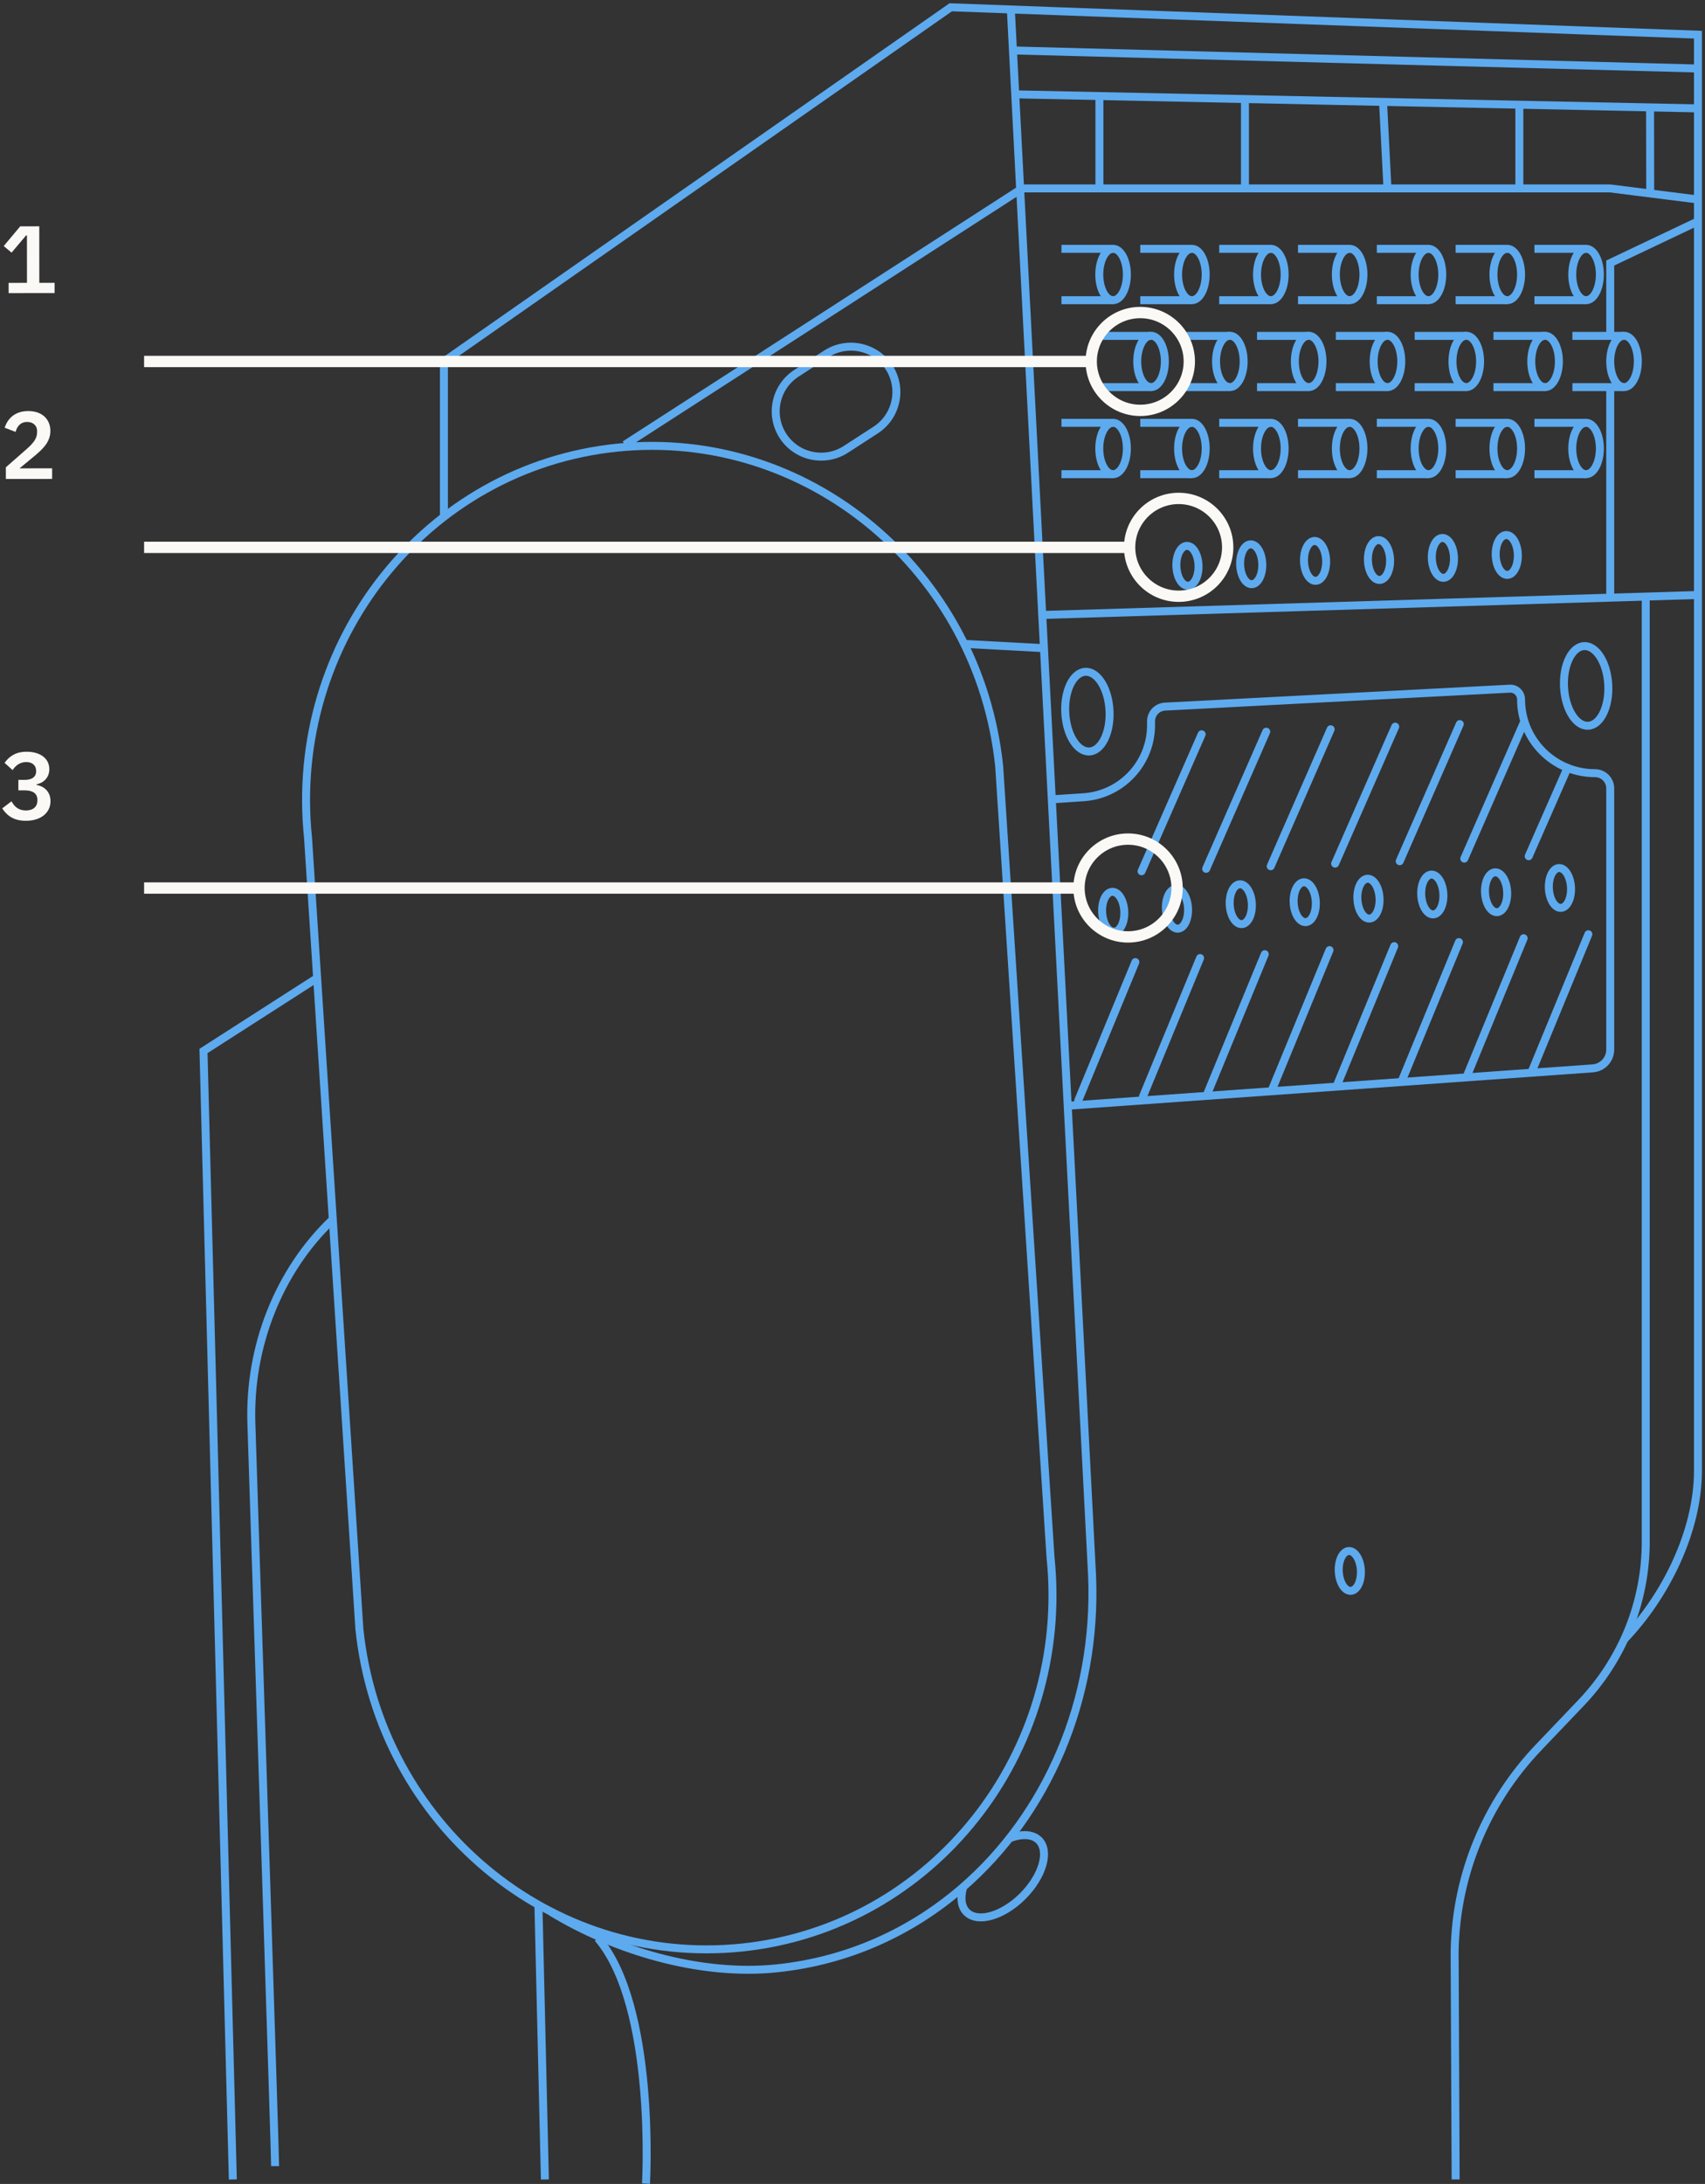 <svg width="214" height="274" viewBox="0 0 214 274" fill="none" xmlns="http://www.w3.org/2000/svg">
<rect x="0" y="0" width="214" height="274" fill="#333333" stroke="none"/>
<g clip-path="url(#clip0_7129_49088)">
<path d="M139.706 37.662C140.663 37.662 141.439 36.219 141.439 34.44C141.439 32.661 140.663 31.219 139.706 31.219C138.749 31.219 137.974 32.661 137.974 34.44C137.974 36.219 138.749 37.662 139.706 37.662Z" stroke="#5EAAEE" stroke-miterlimit="10"/>
<path d="M133.227 31.219H139.706" stroke="#5EAAEE" stroke-miterlimit="10"/>
<path d="M133.227 37.664H139.706" stroke="#5EAAEE" stroke-miterlimit="10"/>
<path d="M149.598 37.662C150.555 37.662 151.33 36.219 151.33 34.44C151.33 32.661 150.555 31.219 149.598 31.219C148.641 31.219 147.865 32.661 147.865 34.44C147.865 36.219 148.641 37.662 149.598 37.662Z" stroke="#5EAAEE" stroke-miterlimit="10"/>
<path d="M143.118 31.219H149.598" stroke="#5EAAEE" stroke-miterlimit="10"/>
<path d="M143.118 37.664H149.598" stroke="#5EAAEE" stroke-miterlimit="10"/>
<path d="M159.507 37.662C160.464 37.662 161.24 36.219 161.24 34.44C161.24 32.661 160.464 31.219 159.507 31.219C158.55 31.219 157.774 32.661 157.774 34.44C157.774 36.219 158.55 37.662 159.507 37.662Z" stroke="#5EAAEE" stroke-miterlimit="10"/>
<path d="M153.027 31.219H159.507" stroke="#5EAAEE" stroke-miterlimit="10"/>
<path d="M153.027 37.664H159.507" stroke="#5EAAEE" stroke-miterlimit="10"/>
<path d="M169.398 37.662C170.355 37.662 171.131 36.219 171.131 34.44C171.131 32.661 170.355 31.219 169.398 31.219C168.441 31.219 167.666 32.661 167.666 34.44C167.666 36.219 168.441 37.662 169.398 37.662Z" stroke="#5EAAEE" stroke-miterlimit="10"/>
<path d="M162.918 31.219H169.398" stroke="#5EAAEE" stroke-miterlimit="10"/>
<path d="M162.918 37.664H169.398" stroke="#5EAAEE" stroke-miterlimit="10"/>
<path d="M179.29 37.662C180.247 37.662 181.023 36.219 181.023 34.44C181.023 32.661 180.247 31.219 179.29 31.219C178.333 31.219 177.557 32.661 177.557 34.44C177.557 36.219 178.333 37.662 179.29 37.662Z" stroke="#5EAAEE" stroke-miterlimit="10"/>
<path d="M172.81 31.219H179.29" stroke="#5EAAEE" stroke-miterlimit="10"/>
<path d="M172.81 37.664H179.29" stroke="#5EAAEE" stroke-miterlimit="10"/>
<path d="M189.181 37.662C190.138 37.662 190.914 36.219 190.914 34.44C190.914 32.661 190.138 31.219 189.181 31.219C188.224 31.219 187.448 32.661 187.448 34.44C187.448 36.219 188.224 37.662 189.181 37.662Z" stroke="#5EAAEE" stroke-miterlimit="10"/>
<path d="M182.701 31.219H189.181" stroke="#5EAAEE" stroke-miterlimit="10"/>
<path d="M182.701 37.664H189.181" stroke="#5EAAEE" stroke-miterlimit="10"/>
<path d="M199.073 37.662C200.03 37.662 200.805 36.219 200.805 34.44C200.805 32.661 200.03 31.219 199.073 31.219C198.116 31.219 197.34 32.661 197.34 34.44C197.34 36.219 198.116 37.662 199.073 37.662Z" stroke="#5EAAEE" stroke-miterlimit="10"/>
<path d="M192.593 31.219H199.073" stroke="#5EAAEE" stroke-miterlimit="10"/>
<path d="M192.593 37.664H199.073" stroke="#5EAAEE" stroke-miterlimit="10"/>
<path d="M139.706 59.49C140.663 59.49 141.439 58.047 141.439 56.268C141.439 54.489 140.663 53.047 139.706 53.047C138.749 53.047 137.974 54.489 137.974 56.268C137.974 58.047 138.749 59.49 139.706 59.49Z" stroke="#5EAAEE" stroke-miterlimit="10"/>
<path d="M133.227 53.047H139.706" stroke="#5EAAEE" stroke-miterlimit="10"/>
<path d="M133.227 59.492H139.706" stroke="#5EAAEE" stroke-miterlimit="10"/>
<path d="M149.598 59.49C150.555 59.49 151.33 58.047 151.33 56.268C151.33 54.489 150.555 53.047 149.598 53.047C148.641 53.047 147.865 54.489 147.865 56.268C147.865 58.047 148.641 59.49 149.598 59.49Z" stroke="#5EAAEE" stroke-miterlimit="10"/>
<path d="M143.118 53.047H149.598" stroke="#5EAAEE" stroke-miterlimit="10"/>
<path d="M143.118 59.492H149.598" stroke="#5EAAEE" stroke-miterlimit="10"/>
<path d="M159.507 59.49C160.464 59.49 161.24 58.047 161.24 56.268C161.24 54.489 160.464 53.047 159.507 53.047C158.55 53.047 157.774 54.489 157.774 56.268C157.774 58.047 158.55 59.49 159.507 59.49Z" stroke="#5EAAEE" stroke-miterlimit="10"/>
<path d="M153.027 53.047H159.507" stroke="#5EAAEE" stroke-miterlimit="10"/>
<path d="M153.027 59.492H159.507" stroke="#5EAAEE" stroke-miterlimit="10"/>
<path d="M169.398 59.49C170.355 59.49 171.131 58.047 171.131 56.268C171.131 54.489 170.355 53.047 169.398 53.047C168.441 53.047 167.666 54.489 167.666 56.268C167.666 58.047 168.441 59.49 169.398 59.49Z" stroke="#5EAAEE" stroke-miterlimit="10"/>
<path d="M162.918 53.047H169.398" stroke="#5EAAEE" stroke-miterlimit="10"/>
<path d="M162.918 59.492H169.398" stroke="#5EAAEE" stroke-miterlimit="10"/>
<path d="M179.29 59.49C180.247 59.49 181.023 58.047 181.023 56.268C181.023 54.489 180.247 53.047 179.29 53.047C178.333 53.047 177.557 54.489 177.557 56.268C177.557 58.047 178.333 59.49 179.29 59.49Z" stroke="#5EAAEE" stroke-miterlimit="10"/>
<path d="M172.81 53.047H179.29" stroke="#5EAAEE" stroke-miterlimit="10"/>
<path d="M172.81 59.492H179.29" stroke="#5EAAEE" stroke-miterlimit="10"/>
<path d="M189.181 59.49C190.138 59.49 190.914 58.047 190.914 56.268C190.914 54.489 190.138 53.047 189.181 53.047C188.224 53.047 187.448 54.489 187.448 56.268C187.448 58.047 188.224 59.49 189.181 59.49Z" stroke="#5EAAEE" stroke-miterlimit="10"/>
<path d="M182.701 53.047H189.181" stroke="#5EAAEE" stroke-miterlimit="10"/>
<path d="M182.701 59.492H189.181" stroke="#5EAAEE" stroke-miterlimit="10"/>
<path d="M199.073 59.49C200.03 59.49 200.805 58.047 200.805 56.268C200.805 54.489 200.03 53.047 199.073 53.047C198.116 53.047 197.34 54.489 197.34 56.268C197.34 58.047 198.116 59.49 199.073 59.49Z" stroke="#5EAAEE" stroke-miterlimit="10"/>
<path d="M192.593 53.047H199.073" stroke="#5EAAEE" stroke-miterlimit="10"/>
<path d="M192.593 59.492H199.073" stroke="#5EAAEE" stroke-miterlimit="10"/>
<path d="M144.472 48.568C145.429 48.568 146.204 47.126 146.204 45.346C146.204 43.567 145.429 42.125 144.472 42.125C143.515 42.125 142.739 43.567 142.739 45.346C142.739 47.126 143.515 48.568 144.472 48.568Z" stroke="#5EAAEE" stroke-miterlimit="10"/>
<path d="M137.992 42.141H144.472" stroke="#5EAAEE" stroke-miterlimit="10"/>
<path d="M137.992 48.57H144.472" stroke="#5EAAEE" stroke-miterlimit="10"/>
<path d="M154.363 48.568C155.32 48.568 156.095 47.126 156.095 45.346C156.095 43.567 155.32 42.125 154.363 42.125C153.406 42.125 152.63 43.567 152.63 45.346C152.63 47.126 153.406 48.568 154.363 48.568Z" stroke="#5EAAEE" stroke-miterlimit="10"/>
<path d="M147.883 42.141H154.363" stroke="#5EAAEE" stroke-miterlimit="10"/>
<path d="M147.883 48.57H154.363" stroke="#5EAAEE" stroke-miterlimit="10"/>
<path d="M164.254 48.568C165.211 48.568 165.987 47.126 165.987 45.346C165.987 43.567 165.211 42.125 164.254 42.125C163.297 42.125 162.521 43.567 162.521 45.346C162.521 47.126 163.297 48.568 164.254 48.568Z" stroke="#5EAAEE" stroke-miterlimit="10"/>
<path d="M157.774 42.141H164.254" stroke="#5EAAEE" stroke-miterlimit="10"/>
<path d="M157.774 48.57H164.254" stroke="#5EAAEE" stroke-miterlimit="10"/>
<path d="M174.145 48.568C175.102 48.568 175.878 47.126 175.878 45.346C175.878 43.567 175.102 42.125 174.145 42.125C173.188 42.125 172.413 43.567 172.413 45.346C172.413 47.126 173.188 48.568 174.145 48.568Z" stroke="#5EAAEE" stroke-miterlimit="10"/>
<path d="M167.666 42.141H174.145" stroke="#5EAAEE" stroke-miterlimit="10"/>
<path d="M167.666 48.57H174.145" stroke="#5EAAEE" stroke-miterlimit="10"/>
<path d="M184.037 48.568C184.994 48.568 185.77 47.126 185.77 45.346C185.77 43.567 184.994 42.125 184.037 42.125C183.08 42.125 182.304 43.567 182.304 45.346C182.304 47.126 183.08 48.568 184.037 48.568Z" stroke="#5EAAEE" stroke-miterlimit="10"/>
<path d="M177.557 42.141H184.037" stroke="#5EAAEE" stroke-miterlimit="10"/>
<path d="M177.557 48.57H184.037" stroke="#5EAAEE" stroke-miterlimit="10"/>
<path d="M193.928 48.568C194.885 48.568 195.661 47.126 195.661 45.346C195.661 43.567 194.885 42.125 193.928 42.125C192.971 42.125 192.195 43.567 192.195 45.346C192.195 47.126 192.971 48.568 193.928 48.568Z" stroke="#5EAAEE" stroke-miterlimit="10"/>
<path d="M187.448 42.141H193.928" stroke="#5EAAEE" stroke-miterlimit="10"/>
<path d="M187.448 48.57H193.928" stroke="#5EAAEE" stroke-miterlimit="10"/>
<path d="M203.838 48.568C204.795 48.568 205.571 47.126 205.571 45.346C205.571 43.567 204.795 42.125 203.838 42.125C202.881 42.125 202.105 43.567 202.105 45.346C202.105 47.126 202.881 48.568 203.838 48.568Z" stroke="#5EAAEE" stroke-miterlimit="10"/>
<path d="M197.358 42.141H203.838" stroke="#5EAAEE" stroke-miterlimit="10"/>
<path d="M197.358 48.57H203.838" stroke="#5EAAEE" stroke-miterlimit="10"/>
<path d="M213.097 25.026L202.105 23.641H128.299L78.427 55.801" stroke="#5EAAEE" stroke-miterlimit="10"/>
<path d="M202.105 48.57V74.648" stroke="#5EAAEE" stroke-miterlimit="10"/>
<path d="M130.356 77.168L213.097 74.648" stroke="#5EAAEE" stroke-miterlimit="10"/>
<path d="M206.563 74.805V193.403C206.563 200.944 203.657 208.196 198.423 213.667L193.098 219.246C186.492 226.157 182.737 235.281 182.575 244.82L182.701 273.434" stroke="#5EAAEE" stroke-miterlimit="10"/>
<path d="M203.874 205.663C209.09 200.21 213.116 192.057 213.116 184.517V4.351L119.328 0.914L55.72 45.348V64.82" stroke="#5EAAEE" stroke-miterlimit="10"/>
<path d="M213.097 27.781L202.105 33V42.143" stroke="#5EAAEE" stroke-miterlimit="10"/>
<path d="M125.411 96.138L131.855 195.39C134.4 219.938 117.054 241.858 93.102 244.341C69.149 246.825 47.67 228.918 45.107 204.371L38.663 105.119C36.118 80.571 53.464 58.651 77.416 56.168C101.368 53.684 122.848 71.591 125.411 96.138Z" stroke="#5EAAEE" stroke-miterlimit="10"/>
<path d="M126.873 1.188L137.071 197.694C137.721 213.261 131.403 227.712 120.682 236.926C114.31 242.397 106.404 246.033 97.469 246.951C87.776 247.958 76.983 244.629 69.185 239.878" stroke="#5EAAEE" stroke-miterlimit="10"/>
<path d="M131.025 81.321L121.007 80.781" stroke="#5EAAEE" stroke-miterlimit="10"/>
<path d="M103.693 44.413L99.956 46.837C97.315 48.549 96.567 52.072 98.284 54.705C100.002 57.338 103.535 58.084 106.175 56.371L109.913 53.948C112.553 52.235 113.302 48.713 111.584 46.08C109.867 43.447 106.334 42.701 103.693 44.413Z" stroke="#5EAAEE" stroke-miterlimit="10"/>
<path d="M127.144 6.328L213.115 8.596" stroke="#5EAAEE" stroke-miterlimit="10"/>
<path d="M127.433 11.836L213.116 13.6" stroke="#5EAAEE" stroke-miterlimit="10"/>
<path d="M190.697 13.133V23.643" stroke="#5EAAEE" stroke-miterlimit="10"/>
<path d="M173.586 12.719L174.145 23.643" stroke="#5EAAEE" stroke-miterlimit="10"/>
<path d="M156.258 12.43V23.642" stroke="#5EAAEE" stroke-miterlimit="10"/>
<path d="M137.992 12.055V23.645" stroke="#5EAAEE" stroke-miterlimit="10"/>
<path d="M207.105 13.477L207.123 24.275" stroke="#5EAAEE" stroke-miterlimit="10"/>
<path d="M134.418 138.7L199.903 134.039C201.148 133.949 202.105 132.923 202.105 131.681V98.909C202.105 97.866 201.257 97.002 200.192 97.002C195.066 97.002 190.914 92.862 190.914 87.751C190.914 86.978 190.264 86.348 189.488 86.402L146.222 88.651C145.23 88.705 144.472 89.515 144.472 90.487V90.973C144.472 95.76 140.753 99.719 135.97 100.025L132.107 100.277" stroke="#5EAAEE" stroke-miterlimit="10"/>
<path d="M136.74 94.28C138.273 94.201 139.4 91.9 139.258 89.141C139.115 86.381 137.756 84.208 136.223 84.287C134.69 84.366 133.563 86.667 133.706 89.426C133.848 92.186 135.207 94.359 136.74 94.28Z" stroke="#5EAAEE" stroke-miterlimit="10"/>
<path d="M126.656 230.657C128.19 230.045 129.58 230.081 130.392 230.873C131.782 232.259 130.862 235.39 128.371 237.892C125.862 240.393 122.721 241.293 121.331 239.907C120.645 239.223 120.519 238.126 120.862 236.866" stroke="#5EAAEE" stroke-miterlimit="10"/>
<path d="M139.852 116.886C140.618 116.847 141.182 115.696 141.111 114.317C141.039 112.937 140.36 111.85 139.594 111.89C138.827 111.929 138.263 113.079 138.335 114.459C138.406 115.839 139.085 116.925 139.852 116.886Z" stroke="#5EAAEE" stroke-miterlimit="10"/>
<path d="M147.854 116.511C148.62 116.472 149.184 115.321 149.113 113.942C149.041 112.562 148.362 111.475 147.596 111.515C146.829 111.554 146.265 112.704 146.337 114.084C146.408 115.464 147.087 116.55 147.854 116.511Z" stroke="#5EAAEE" stroke-miterlimit="10"/>
<path d="M155.864 115.941C156.631 115.901 157.194 114.751 157.123 113.371C157.052 111.991 156.372 110.905 155.606 110.944C154.839 110.984 154.276 112.134 154.347 113.514C154.418 114.894 155.097 115.98 155.864 115.941Z" stroke="#5EAAEE" stroke-miterlimit="10"/>
<path d="M163.89 115.691C164.657 115.651 165.221 114.501 165.149 113.121C165.078 111.741 164.399 110.655 163.632 110.694C162.866 110.734 162.302 111.884 162.373 113.264C162.445 114.644 163.124 115.73 163.89 115.691Z" stroke="#5EAAEE" stroke-miterlimit="10"/>
<path d="M169.549 199.589C170.316 199.55 170.879 198.399 170.808 197.02C170.737 195.64 170.057 194.553 169.291 194.593C168.524 194.632 167.961 195.783 168.032 197.162C168.103 198.542 168.782 199.629 169.549 199.589Z" stroke="#5EAAEE" stroke-miterlimit="10"/>
<path d="M171.89 115.245C172.656 115.206 173.22 114.056 173.149 112.676C173.077 111.296 172.398 110.21 171.632 110.249C170.865 110.288 170.301 111.439 170.373 112.819C170.444 114.198 171.123 115.285 171.89 115.245Z" stroke="#5EAAEE" stroke-miterlimit="10"/>
<path d="M179.903 114.722C180.669 114.683 181.233 113.532 181.161 112.152C181.09 110.773 180.411 109.686 179.644 109.726C178.878 109.765 178.314 110.915 178.385 112.295C178.457 113.675 179.136 114.761 179.903 114.722Z" stroke="#5EAAEE" stroke-miterlimit="10"/>
<path d="M187.909 114.441C188.676 114.401 189.24 113.251 189.168 111.871C189.097 110.491 188.418 109.405 187.651 109.444C186.885 109.484 186.321 110.634 186.392 112.014C186.464 113.394 187.143 114.48 187.909 114.441Z" stroke="#5EAAEE" stroke-miterlimit="10"/>
<path d="M195.921 113.902C196.688 113.862 197.251 112.712 197.18 111.332C197.109 109.952 196.429 108.866 195.663 108.905C194.896 108.945 194.333 110.095 194.404 111.475C194.475 112.855 195.155 113.941 195.921 113.902Z" stroke="#5EAAEE" stroke-miterlimit="10"/>
<path d="M149.12 73.488C149.887 73.463 150.474 72.324 150.43 70.944C150.386 69.563 149.728 68.463 148.961 68.487C148.194 68.511 147.607 69.651 147.651 71.031C147.695 72.412 148.353 73.512 149.12 73.488Z" stroke="#5EAAEE" stroke-miterlimit="10"/>
<path d="M157.123 73.293C157.89 73.268 158.477 72.129 158.433 70.748C158.389 69.367 157.731 68.268 156.964 68.292C156.197 68.316 155.61 69.455 155.654 70.836C155.698 72.217 156.356 73.317 157.123 73.293Z" stroke="#5EAAEE" stroke-miterlimit="10"/>
<path d="M165.138 72.871C165.906 72.846 166.492 71.707 166.448 70.326C166.404 68.945 165.746 67.846 164.979 67.87C164.212 67.894 163.626 69.034 163.67 70.414C163.714 71.795 164.371 72.895 165.138 72.871Z" stroke="#5EAAEE" stroke-miterlimit="10"/>
<path d="M173.163 72.761C173.93 72.737 174.517 71.598 174.473 70.217C174.429 68.836 173.771 67.736 173.004 67.761C172.237 67.785 171.65 68.924 171.694 70.305C171.738 71.686 172.396 72.785 173.163 72.761Z" stroke="#5EAAEE" stroke-miterlimit="10"/>
<path d="M181.183 72.496C181.95 72.471 182.536 71.332 182.492 69.951C182.448 68.57 181.791 67.471 181.023 67.495C180.256 67.519 179.67 68.659 179.714 70.039C179.758 71.42 180.416 72.52 181.183 72.496Z" stroke="#5EAAEE" stroke-miterlimit="10"/>
<path d="M189.199 72.128C189.967 72.104 190.553 70.965 190.509 69.584C190.465 68.203 189.807 67.104 189.04 67.128C188.273 67.152 187.687 68.291 187.731 69.672C187.775 71.053 188.432 72.153 189.199 72.128Z" stroke="#5EAAEE" stroke-miterlimit="10"/>
<path d="M199.34 91.053C200.873 90.975 202.001 88.674 201.858 85.914C201.715 83.155 200.357 80.982 198.824 81.061C197.291 81.139 196.163 83.44 196.306 86.2C196.449 88.959 197.807 91.132 199.34 91.053Z" stroke="#5EAAEE" stroke-miterlimit="10"/>
<path d="M143.28 109.312L150.825 92.125" stroke="#5EAAEE" stroke-miterlimit="10" stroke-linecap="round"/>
<path d="M151.385 109.002L158.93 91.797" stroke="#5EAAEE" stroke-miterlimit="10" stroke-linecap="round"/>
<path d="M159.489 108.679L167.016 91.492" stroke="#5EAAEE" stroke-miterlimit="10" stroke-linecap="round"/>
<path d="M167.575 108.351L175.12 91.164" stroke="#5EAAEE" stroke-miterlimit="10" stroke-linecap="round"/>
<path d="M175.68 108.049L183.225 90.844" stroke="#5EAAEE" stroke-miterlimit="10" stroke-linecap="round"/>
<path d="M183.784 107.726L191.311 90.539" stroke="#5EAAEE" stroke-miterlimit="10" stroke-linecap="round"/>
<path d="M191.871 107.422L196.744 96.336" stroke="#5EAAEE" stroke-miterlimit="10" stroke-linecap="round"/>
<path d="M135.338 138.07L142.504 120.703" stroke="#5EAAEE" stroke-miterlimit="10" stroke-linecap="round"/>
<path d="M143.461 137.562L150.627 120.195" stroke="#5EAAEE" stroke-miterlimit="10" stroke-linecap="round"/>
<path d="M151.601 137.06L158.749 119.711" stroke="#5EAAEE" stroke-miterlimit="10" stroke-linecap="round"/>
<path d="M159.724 136.552L166.871 119.203" stroke="#5EAAEE" stroke-miterlimit="10" stroke-linecap="round"/>
<path d="M167.846 136.07L174.994 118.703" stroke="#5EAAEE" stroke-miterlimit="10" stroke-linecap="round"/>
<path d="M175.969 135.562L183.117 118.195" stroke="#5EAAEE" stroke-miterlimit="10" stroke-linecap="round"/>
<path d="M184.091 135.06L191.239 117.711" stroke="#5EAAEE" stroke-miterlimit="10" stroke-linecap="round"/>
<path d="M192.213 134.56L199.361 117.211" stroke="#5EAAEE" stroke-miterlimit="10" stroke-linecap="round"/>
<path d="M39.818 122.695L25.541 131.856L29.223 273.436" stroke="#5EAAEE" stroke-miterlimit="10"/>
<path d="M34.529 271.765C34.529 270.109 32.616 211.386 31.551 178.56C31.244 169.076 34.89 159.502 41.785 152.969" stroke="#5EAAEE" stroke-miterlimit="10"/>
<path d="M67.579 238.977L68.391 273.44" stroke="#5EAAEE" stroke-miterlimit="10"/>
<path d="M81.08 273.956C81.08 273.956 82.362 251.73 75.033 243.164" stroke="#5EAAEE" stroke-miterlimit="10"/>
<path d="M6.856 36.767L1.084 36.773L1.083 35.489L3.387 35.486L3.382 29.535L3.274 29.535L1.452 31.696L0.467 30.869L2.541 28.395L4.929 28.393L4.935 35.485L6.855 35.483L6.856 36.767Z" fill="#FBF9F6"/>
<path d="M149.273 45.348C149.273 48.731 146.511 51.485 143.118 51.485C139.725 51.485 136.963 48.731 136.963 45.348C136.963 41.964 139.725 39.211 143.118 39.211C146.511 39.211 149.273 41.964 149.273 45.348Z" stroke="#FBF9F6" stroke-width="1.42" stroke-miterlimit="10"/>
<path d="M18.086 45.352H136.963" stroke="#FBF9F6" stroke-width="1.42" stroke-miterlimit="10"/>
<path d="M6.543 58.756L6.544 60.088L0.736 60.093L0.735 58.629L3.361 56.323C4.248 55.542 4.656 54.966 4.655 54.234L4.655 54.078C4.654 53.346 4.102 52.938 3.418 52.939C2.554 52.94 2.147 53.504 1.955 54.188L0.587 53.661C0.946 52.545 1.845 51.572 3.549 51.571C5.313 51.569 6.322 52.624 6.323 54.064C6.324 55.456 5.377 56.345 4.214 57.306L2.451 58.76L6.543 58.756Z" fill="#FBF9F6"/>
<path d="M154.092 68.668C154.092 72.052 151.331 74.805 147.937 74.805C144.544 74.805 141.782 72.052 141.782 68.668C141.782 65.285 144.544 62.531 147.937 62.531C151.331 62.531 154.092 65.285 154.092 68.668Z" stroke="#FBF9F6" stroke-width="1.42" stroke-miterlimit="10"/>
<path d="M18.086 68.672H141.782" stroke="#FBF9F6" stroke-width="1.42" stroke-miterlimit="10"/>
<path d="M2.304 97.842L3.132 97.841C4.092 97.84 4.536 97.396 4.535 96.796L4.535 96.712C4.534 96.028 4.054 95.608 3.298 95.609C2.566 95.61 1.99 95.982 1.583 96.618L0.574 95.707C1.137 94.927 1.929 94.314 3.345 94.313C5.037 94.311 6.19 95.15 6.191 96.495C6.192 97.575 5.46 98.223 4.584 98.404L4.585 98.476C5.557 98.655 6.337 99.326 6.338 100.514C6.34 101.99 5.104 102.975 3.256 102.977C1.624 102.979 0.808 102.235 0.279 101.42L1.442 100.531C1.815 101.202 2.319 101.682 3.255 101.681C4.179 101.68 4.695 101.2 4.694 100.42L4.694 100.336C4.693 99.568 4.129 99.16 3.133 99.161L2.305 99.162L2.304 97.842Z" fill="#FBF9F6"/>
<path d="M147.739 111.41C147.739 114.794 144.977 117.547 141.584 117.547C138.19 117.547 135.429 114.794 135.429 111.41C135.429 108.027 138.19 105.273 141.584 105.273C144.977 105.273 147.739 108.027 147.739 111.41Z" stroke="#FBF9F6" stroke-width="1.42" stroke-miterlimit="10"/>
<path d="M18.086 111.414H135.429" stroke="#FBF9F6" stroke-width="1.42" stroke-miterlimit="10"/>
</g>
<defs>
<clipPath id="clip0_7129_49088">
<rect width="214" height="274" fill="white"/>
</clipPath>
</defs>
</svg>
